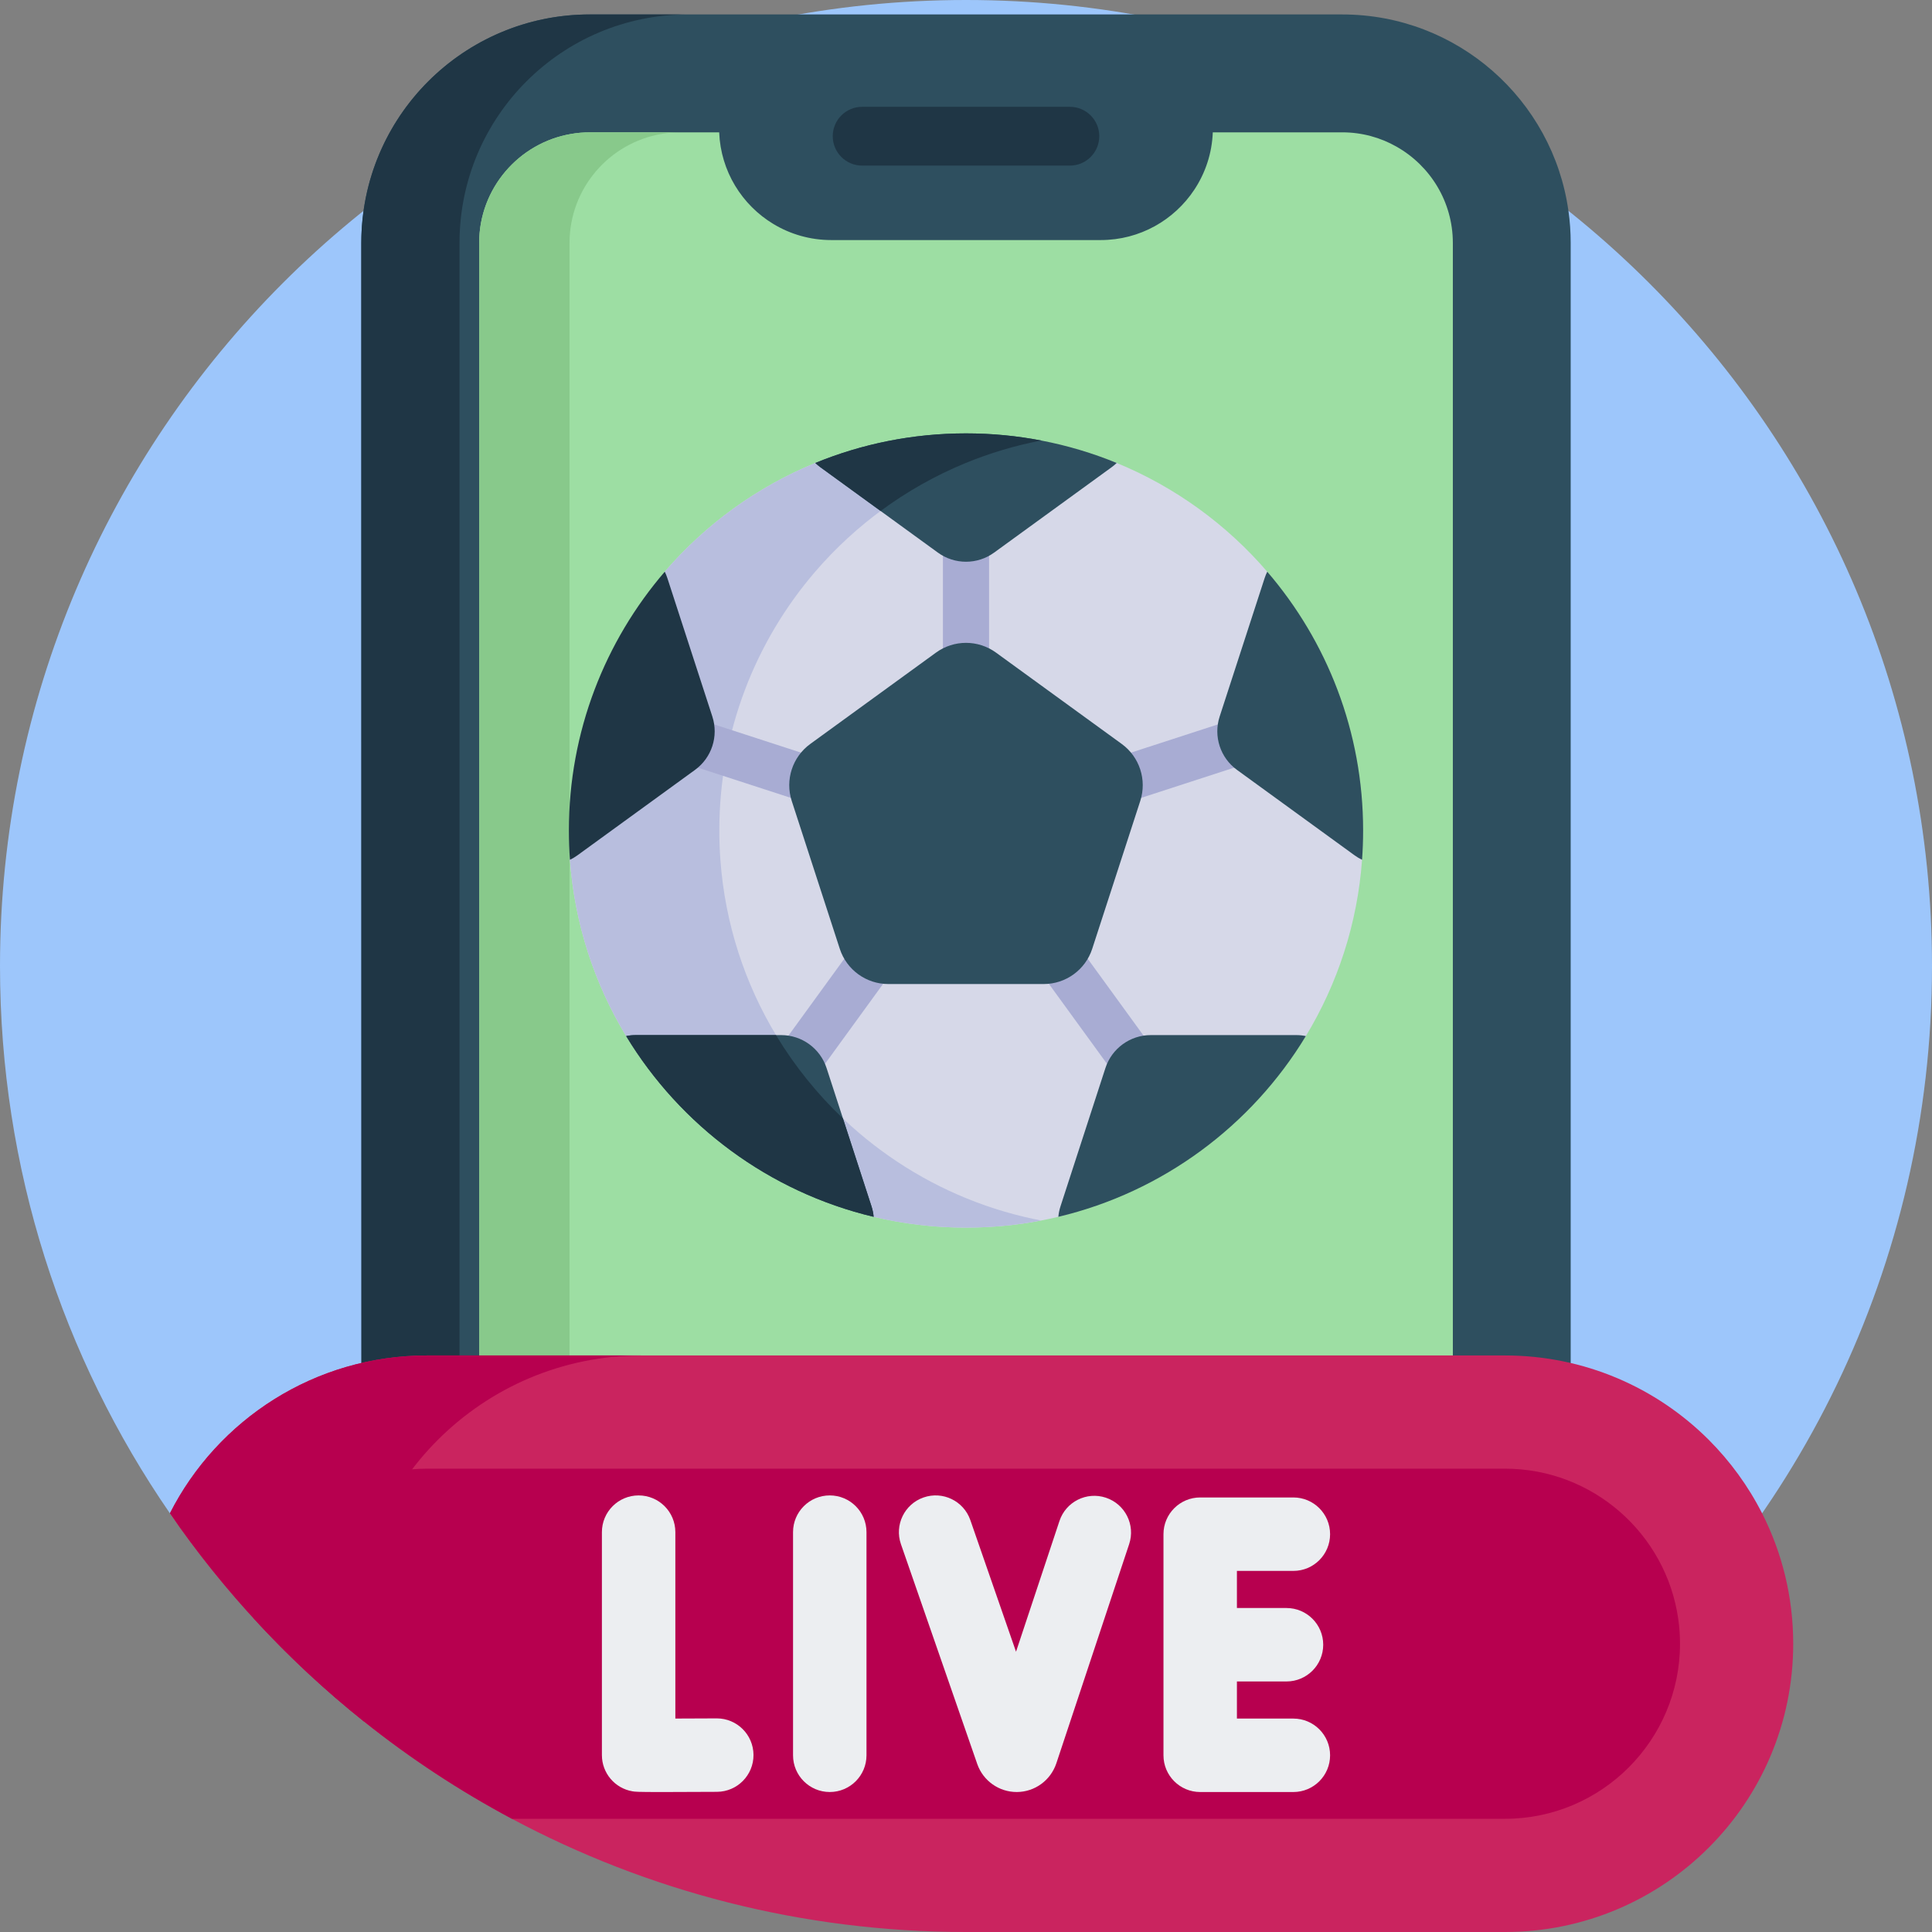 <svg id="Capa_1" enable-background="new 0 0 512 512" height="512" viewBox="0 0 512 512" width="512" xmlns="http://www.w3.org/2000/svg"><rect x="0" y="0" width="512" height="512" fill="#808080" stroke="none"/><g><path d="m512 256c0 79.529-36.265 150.588-93.16 197.542-44.252 36.52-14.228 1.898-76.083 1.898-87.536 0-251.567 12.625-297.732-54.396-28.399-41.229-45.025-91.195-45.025-145.044 0-141.385 114.615-256 256-256s256 114.615 256 256z" fill="#9dc6fb"/><path d="m416.25 64.39v387.05c0 1.46-.05 2.9-.16 4.33-43.84 35.18-99.51 11.769-160.09 11.769l-99.69-2.417c-31.99 0-58.19-24.8-60.4-56.23-.11-1.43-.16-344.502-.16-344.502 0-2.89.2-5.73.6-8.52 4.13-29.41 29.4-52.04 59.96-52.04h199.38c30.56 0 55.83 22.63 59.96 52.04.4 2.79.6 5.63.6 8.52z" fill="#2e4f5f"/><path d="m182.337 455.39h-26.03c-33.45 0-60.56-27.11-60.56-60.56v-330.44c0-33.45 27.11-60.56 60.56-60.56h26.03c-33.45 0-60.56 27.11-60.56 60.56v330.44c0 33.45 27.11 60.56 60.56 60.56z" fill="#1f3645"/><path d="m385.02 64.39v387.05c0 10.94-6.02 20.49-14.92 25.52-4.25 2.42-9.17 3.8-14.41 3.8h-199.39c-1.68 0-3.32-.14-4.92-.42-13.84-2.34-24.4-14.41-24.4-28.9v-387.05c0-14.49 10.56-26.56 24.4-28.9 1.6-.28 3.24-.42 4.92-.42h34.29c.4 10.31 6.05 19.27 14.35 24.28 4.48 2.71 9.74 4.27 15.36 4.27h71.4c10.38 0 19.53-5.33 24.84-13.4 2.89-4.38 4.65-9.57 4.86-15.15h34.29c5.24 0 10.16 1.38 14.41 3.8 8.9 5.03 14.92 14.58 14.92 25.52z" fill="#9ddea3"/><path d="m175.33 480.34c1.6.28 3.24.42 4.92.42h-23.95c-1.68 0-3.32-.14-4.92-.42-13.84-2.34-24.4-14.41-24.4-28.9v-387.05c0-14.49 10.56-26.56 24.4-28.9 1.6-.28 3.24-.42 4.92-.42h23.95c-1.68 0-3.32.14-4.92.42-13.84 2.34-24.4 14.41-24.4 28.9v387.05c0 14.49 10.56 26.56 24.4 28.9z" fill="#88c98b"/><path d="m291.318 36.096c0-4.303-3.488-7.79-7.79-7.79h-55.052c-4.302 0-7.79 3.488-7.79 7.79 0 4.302 3.488 7.79 7.79 7.79h55.052c4.302 0 7.79-3.487 7.79-7.79z" fill="#1f3645"/><g><path d="m475.22 435.6c0 42.2-34.2 76.4-76.39 76.4h-142.83c-43.5 0-84.46-10.85-120.34-30-13.87-7.4-26.99-16.04-39.19-25.78-10.44-8.33-20.22-17.46-29.21-27.29-8.05-8.76-15.48-18.07-22.23-27.89 12.61-24.82 38.39-41.83 68.14-41.83h285.66c21.09 0 40.19 8.55 54.02 22.37 5.67 5.68 10.46 12.24 14.12 19.46 5.28 10.38 8.25 22.12 8.25 34.56z" fill="#ca245f"/><path d="m93.65 435.6c0 7.14.98 14.06 2.82 20.62-19.74-15.74-37.09-34.35-51.44-55.18 12.61-24.82 38.39-41.83 68.14-41.83h56.88c-42.19 0-76.4 34.2-76.4 76.39z" fill="#b7004f"/><path d="m445.22 435.6c0 25.59-20.81 46.4-46.39 46.4h-263.17c-13.87-7.4-26.99-16.04-39.19-25.78-10.44-8.33-20.22-17.46-29.21-27.29 3.24-22.43 22.59-39.72 45.91-39.72h285.66c23.32 0 42.68 17.3 45.91 39.74.32 2.17.48 4.39.48 6.65z" fill="#b7004f"/><g fill="#eceef1"><path d="m189.952 455.39c-.018 0-.037 0-.056 0-3.688.021-7.563.036-10.922.044v-49.401c0-5.375-4.357-9.732-9.732-9.732s-9.732 4.357-9.732 9.732v59.089c0 4.741 3.416 8.792 8.09 9.592.695.119 1.133.194 7.833.194 3.197 0 7.819-.017 14.573-.054 5.375-.03 9.707-4.411 9.678-9.786-.031-5.357-4.382-9.678-9.732-9.678z"/><path d="m219.896 396.301c-5.375 0-9.732 4.357-9.732 9.732v59.138c0 5.375 4.357 9.732 9.732 9.732s9.732-4.357 9.732-9.732v-59.138c0-5.374-4.358-9.732-9.732-9.732z"/><path d="m342.756 455.44h-14.959v-9.835h13.138c5.375 0 9.732-4.357 9.732-9.732s-4.357-9.732-9.732-9.732h-13.138v-9.835h14.959c5.375 0 9.732-4.357 9.732-9.732s-4.357-9.732-9.732-9.732h-24.691c-5.375 0-9.732 4.357-9.732 9.732v58.599c0 5.375 4.357 9.732 9.732 9.732h24.691c5.375 0 9.732-4.357 9.732-9.732 0-5.376-4.357-9.733-9.732-9.733z"/><path d="m293.073 396.906c-5.102-1.696-10.61 1.067-12.304 6.167l-11.512 34.653-12.109-34.885c-1.763-5.078-7.31-7.766-12.386-6.002-5.078 1.762-7.765 7.308-6.003 12.385l20.243 58.314c1.566 4.413 5.751 7.365 10.428 7.365h.074c4.707-.031 8.888-3.047 10.426-7.569l19.309-58.125c1.697-5.1-1.064-10.609-6.166-12.303z"/></g></g><g><path d="m340.34 207.192c0 2.612 20.803 18.099 20.62 20.662-1.242 17.016-6.526 32.901-14.894 46.712-5.943 9.806-21.776 10.229-30.49 17.596-12.362 10.452-18.834 26.438-35.105 30.309-7.854 1.872-16.044 2.863-24.472 2.863s-16.619-.991-24.472-2.863c-12.828-3.052-20.6-19.325-31.127-26.596-12.236-8.452-26.74-8.558-34.467-21.309-8.367-13.811-13.652-29.696-14.894-46.712-.184-2.563 8.274-11.135 8.274-13.746 0-26.203 9.176-36.025 16.853-62.601 10.759-12.508 24.405-22.454 39.898-28.815 12.313-5.052 25.732 0 39.868 0 14.135 0 27.69-5.052 40.002 0 15.493 6.361 29.139 16.307 39.898 28.815 6.997 27.257 4.508 29.482 4.508 55.685z" fill="#d6d8e8"/><path d="m271.395 322.472c1.499.355 3.015.685 4.538.979-6.453 1.236-13.114 1.884-19.934 1.884-8.428 0-16.619-.991-24.472-2.863-9.633-2.292-16.622-16.976-25.025-21.715-15.794-8.906-31.187-10.708-40.569-26.19-8.367-13.811-13.652-29.696-14.894-46.712-.184-2.563 11.057-16.488 11.057-19.1 0-26.203 4.947-30.445 14.07-57.247 10.759-12.508 24.405-22.454 39.898-28.815 12.313-5.052 25.8-4.183 39.935-4.183 6.814 0 14.121.487 20.574 1.729-6.936 1.327-14.268-.164-20.641 2.454-15.493 6.361-29.139 16.307-39.898 28.815-15.836 18.417-25.408 42.382-25.408 68.585 0 2.612.098 5.199.281 7.762 1.242 17.016 6.526 32.901 14.894 46.712 14.374 23.72 37.856 41.305 65.594 47.905z" fill="#b8bede"/><path d="m342.759 198.334-3.78-11.634-76.862 24.974v-82.181h-12.234v82.181l-77.617-25.22-3.779 11.635 77.616 25.219-47.116 64.85 9.896 7.191 47.117-64.851 46.222 63.62 9.897-7.19-46.222-63.62z" fill="#a8acd3"/><path d="m248.053 172.945-33.318 24.207c-4.739 3.443-6.722 9.546-4.912 15.117l12.726 39.168c1.81 5.571 7.001 9.343 12.859 9.343h41.184c5.858 0 11.049-3.772 12.859-9.343l12.726-39.168c1.81-5.571-.173-11.674-4.912-15.117l-33.318-24.207c-4.739-3.443-11.155-3.443-15.894 0z" fill="#2e4f5f"/><g><path d="m295.935 122.692c-.41.398-.85.765-1.315 1.107l-31.182 22.656c-4.435 3.217-10.441 3.217-14.875 0l-15.194-11.04-15.989-11.615c-.465-.343-.905-.71-1.315-1.107 12.313-5.052 25.8-7.841 39.935-7.841 6.808 0 13.463.648 19.909 1.884.006 0 .018.006.024.006 6.937 1.326 13.629 3.332 20.002 5.95z" fill="#2e4f5f"/></g><g><path d="m231.528 322.472c-27.739-6.6-51.22-24.185-65.594-47.905.826-.171 1.676-.257 2.544-.257h38.54c5.48 0 10.343 3.529 12.037 8.747l4.337 13.346 7.572 23.31c.295.911.484 1.835.564 2.759z" fill="#2e4f5f"/></g><path d="m230.965 319.713c.294.911.483 1.835.563 2.759-27.739-6.6-51.22-24.185-65.594-47.905.826-.171 1.676-.257 2.544-.257h37.17c.049.086.104.171.153.257 4.875 8.049 10.802 15.389 17.591 21.836z" fill="#1f3645"/><path d="m275.934 116.741c-6.936 1.327-13.628 3.334-20.001 5.951-8.074 3.315-15.64 7.603-22.564 12.722l-15.989-11.615c-.465-.343-.905-.71-1.315-1.107 12.313-5.052 25.8-7.841 39.935-7.841 6.808 0 13.463.648 19.909 1.884.007 0 .019.006.025.006z" fill="#1f3645"/><g><path d="m184.185 204.03-31.182 22.656c-.624.453-1.284.844-1.963 1.168-.184-2.563-.281-5.15-.281-7.762 0-26.203 9.573-50.168 25.408-68.585.275.55.508 1.125.703 1.725l11.909 36.657c1.694 5.211-.159 10.924-4.594 14.141z" fill="#1f3645"/></g><g><path d="m346.066 274.567c-14.374 23.72-37.855 41.305-65.594 47.905.08-.924.269-1.847.563-2.759l11.909-36.657c1.694-5.217 6.557-8.747 12.037-8.747h38.54c.87.001 1.72.086 2.545.258z" fill="#2e4f5f"/></g><g><path d="m361.242 220.092c0 2.612-.098 5.199-.281 7.762-.679-.324-1.34-.716-1.963-1.168l-31.182-22.656c-4.435-3.217-6.288-8.93-4.593-14.141l11.909-36.657c.196-.599.428-1.174.703-1.725 15.834 18.417 25.407 42.382 25.407 68.585z" fill="#2e4f5f"/></g></g></g></svg>